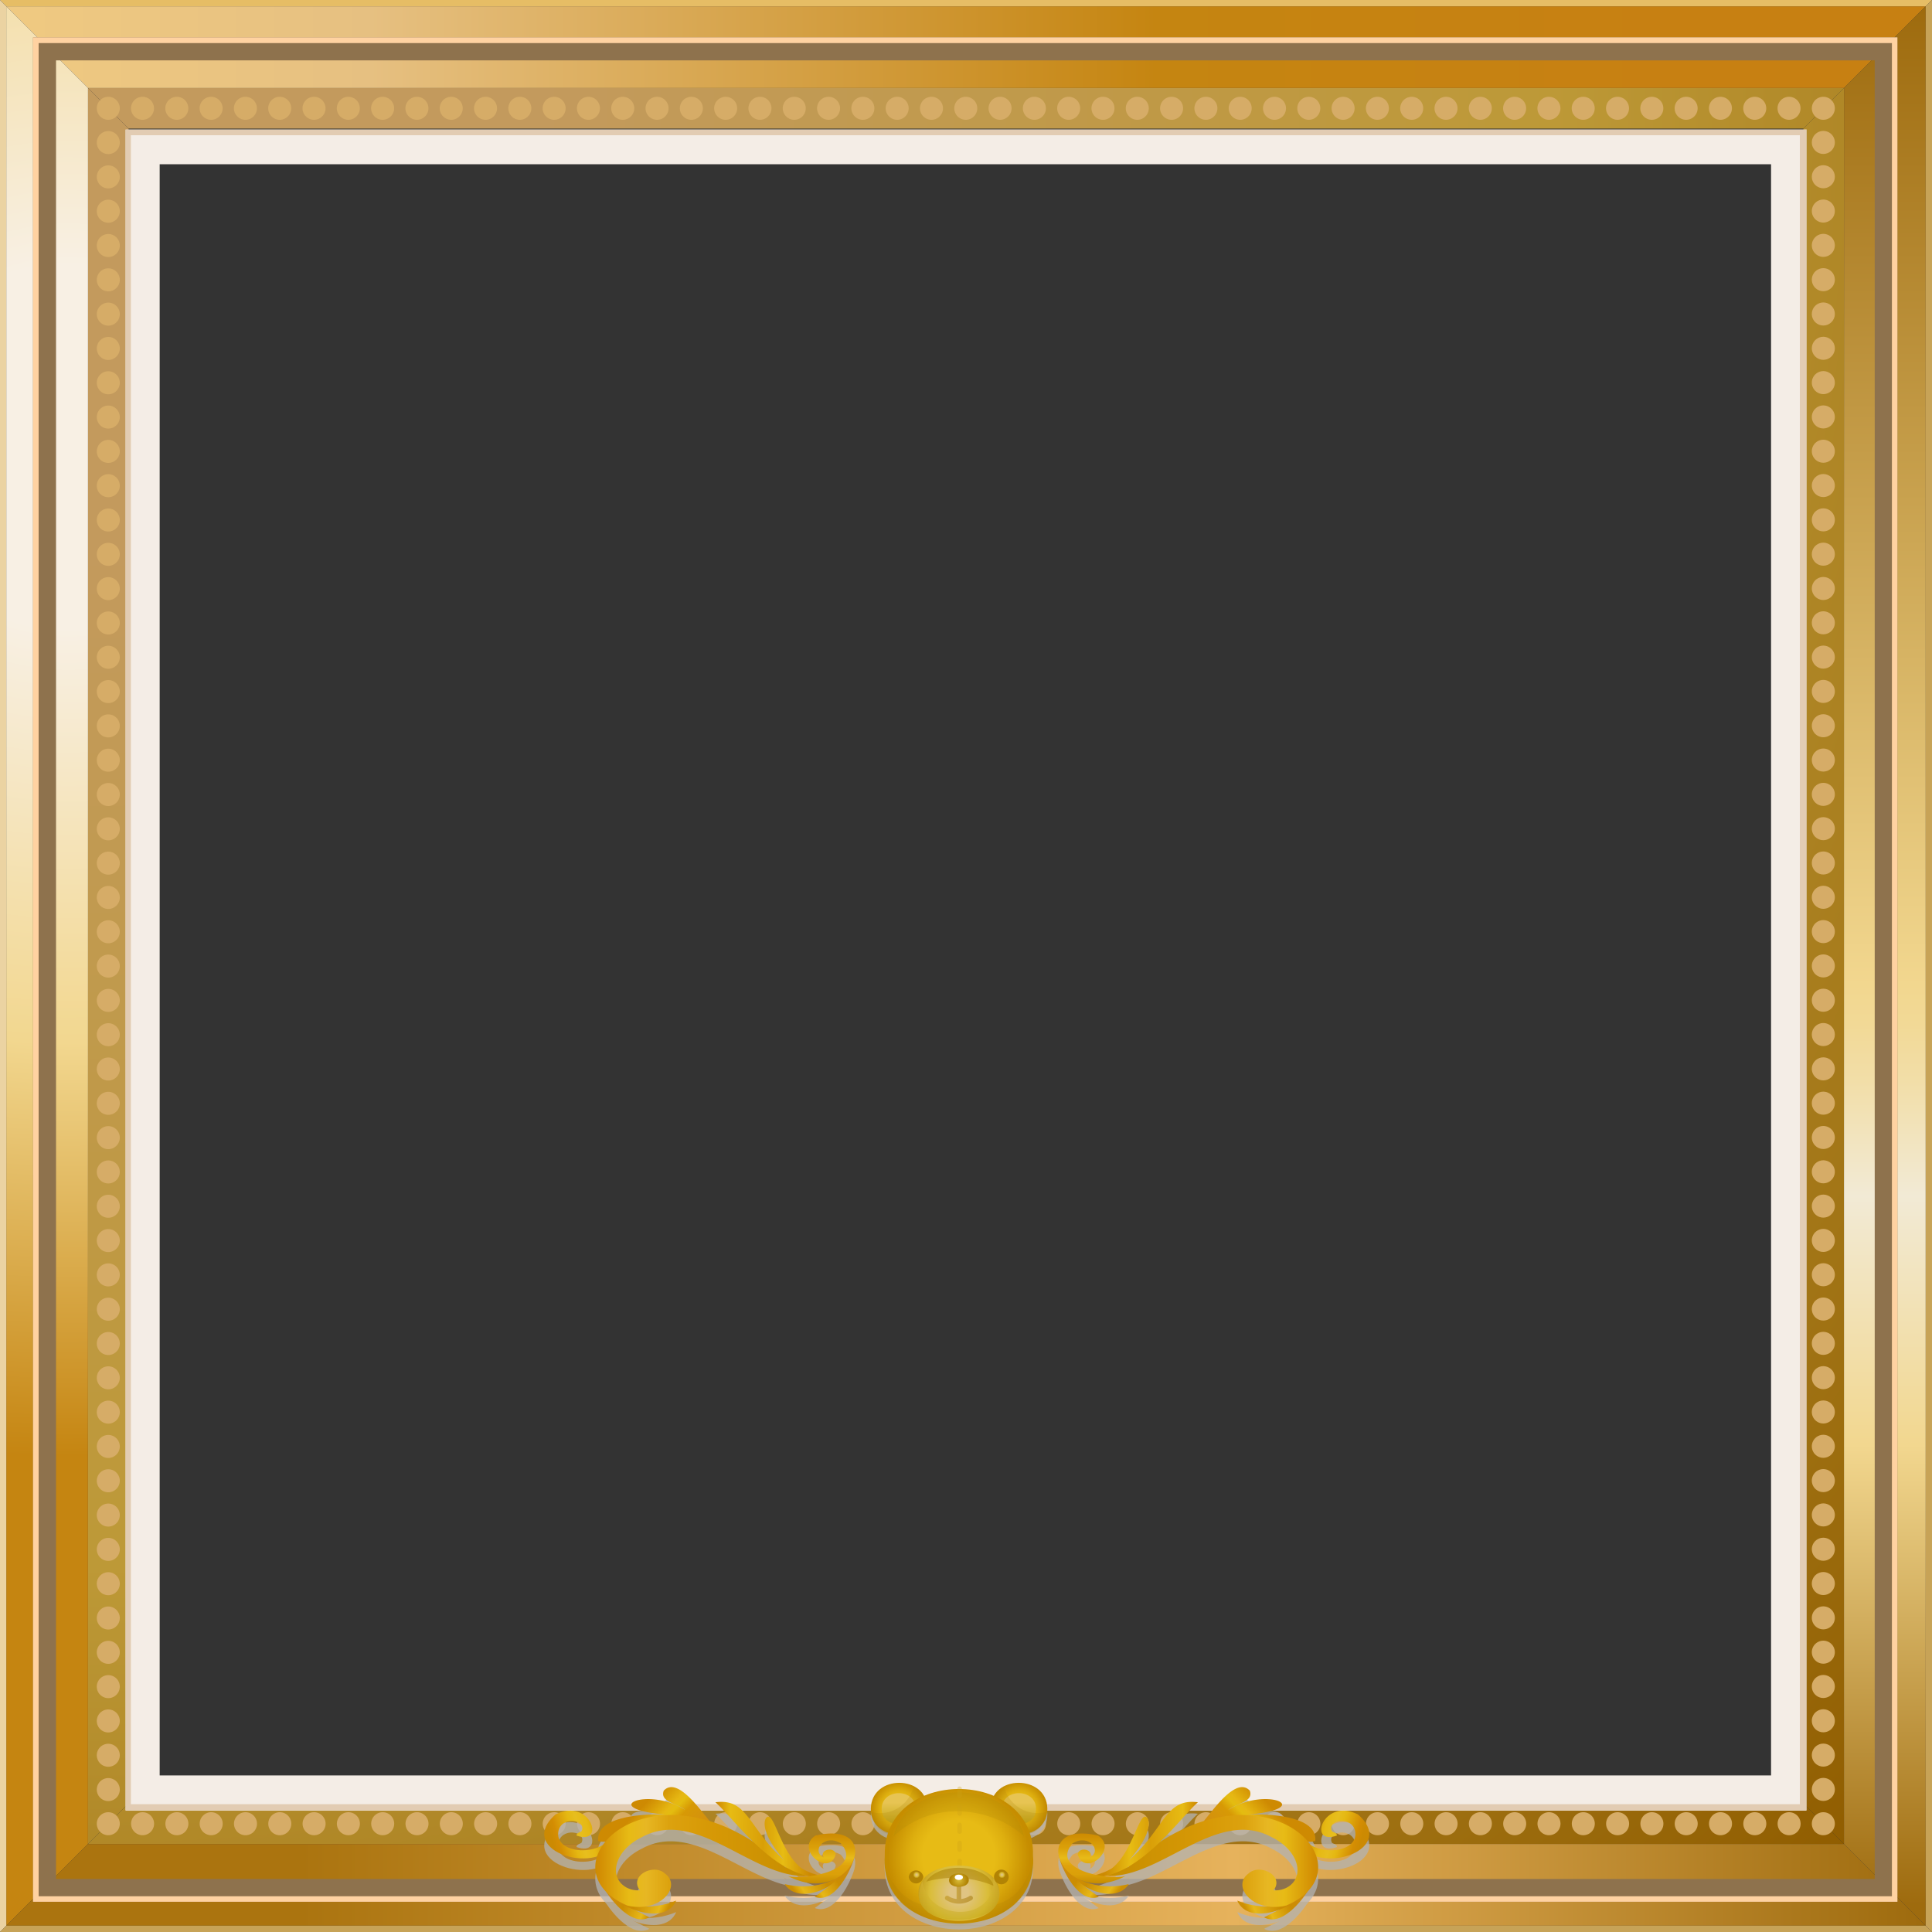 <svg xmlns="http://www.w3.org/2000/svg" xmlns:xlink="http://www.w3.org/1999/xlink" width="200" height="200" viewBox="0 0 200 200"><rect x="0" y="0" width="200" height="200" fill="#333333" stroke="none"/><defs><radialGradient id="a" cx="10.05" cy="11.33" r="255.29" gradientUnits="userSpaceOnUse"><stop offset="0.18" stop-color="#c39a5d"/><stop offset="0.59" stop-color="#bd9937"/><stop offset="1" stop-color="#905d00"/></radialGradient><linearGradient id="e" x1="0.65" y1="4.88" x2="199.04" y2="4.88" gradientUnits="userSpaceOnUse"><stop offset="0.01" stop-color="#efc981"/><stop offset="0.19" stop-color="#e6c081"/><stop offset="0.6" stop-color="#c58511"/><stop offset="0.87" stop-color="#c78012"/></linearGradient><radialGradient id="f" cx="7.08" cy="46.23" r="104.52" gradientUnits="userSpaceOnUse"><stop offset="0.18" stop-color="#f8f0e4"/><stop offset="0.59" stop-color="#f2d78f"/><stop offset="1" stop-color="#c58511"/></radialGradient><linearGradient id="g" x1="1.43" y1="195.12" x2="198.85" y2="195.12" gradientUnits="userSpaceOnUse"><stop offset="0.15" stop-color="#ab740f"/><stop offset="0.64" stop-color="#e6b25c"/><stop offset="1" stop-color="#9e6b0e"/></linearGradient><linearGradient id="h" x1="195.12" y1="0.96" x2="195.12" y2="199.11" gradientUnits="userSpaceOnUse"><stop offset="0" stop-color="#9e6b0e"/><stop offset="0.36" stop-color="#dab869"/><stop offset="0.51" stop-color="#f2d78f"/><stop offset="0.53" stop-color="#f2d996"/><stop offset="0.56" stop-color="#f2dea8"/><stop offset="0.6" stop-color="#f2e6c6"/><stop offset="0.62" stop-color="#f2ead5"/><stop offset="0.75" stop-color="#f2d78f"/><stop offset="0.99" stop-color="#9e6b0e"/></linearGradient><linearGradient id="i" x1="215.34" y1="-43.62" x2="211.61" y2="-49.37" gradientTransform="translate(38.72 -19.42) rotate(90)" gradientUnits="userSpaceOnUse"><stop offset="0" stop-color="#cd8f03"/><stop offset="0.06" stop-color="#dca40a"/><stop offset="0.12" stop-color="#e7b818"/><stop offset="0.47" stop-color="#cb8d02"/><stop offset="1" stop-color="#d18a16"/></linearGradient><linearGradient id="j" x1="215.41" y1="-45.52" x2="212.27" y2="-50.37" xlink:href="#i"/><linearGradient id="k" x1="210.09" y1="-18.47" x2="208.52" y2="-23.99" gradientTransform="translate(38.72 -19.42) rotate(90)" gradientUnits="userSpaceOnUse"><stop offset="0" stop-color="#cc8a02"/><stop offset="0.11" stop-color="#d48d03"/><stop offset="0.39" stop-color="#e5b812"/><stop offset="0.52" stop-color="#e7be1e"/><stop offset="0.69" stop-color="#e6b913"/><stop offset="1" stop-color="#cc8c02"/></linearGradient><linearGradient id="l" x1="207.03" y1="-27.19" x2="212.19" y2="-32.5" gradientTransform="translate(38.72 -19.42) rotate(90)" gradientUnits="userSpaceOnUse"><stop offset="0" stop-color="#ce8a02"/><stop offset="0.18" stop-color="#dda70b"/><stop offset="0.28" stop-color="#e6b713"/><stop offset="0.35" stop-color="#e4bc10"/><stop offset="0.48" stop-color="#d79905"/><stop offset="1" stop-color="#d18a16"/></linearGradient><linearGradient id="m" x1="217.5" y1="-28.56" x2="215.2" y2="-23.03" xlink:href="#i"/><linearGradient id="n" x1="217.17" y1="-30.37" x2="214.47" y2="-23.88" xlink:href="#i"/><linearGradient id="o" x1="212.11" y1="-22.9" x2="212.11" y2="-44.81" gradientTransform="translate(38.72 -19.42) rotate(90)" gradientUnits="userSpaceOnUse"><stop offset="0" stop-color="#cd8b02"/><stop offset="0.02" stop-color="#d28d03"/><stop offset="0.16" stop-color="#e7bb15"/><stop offset="0.24" stop-color="#e7b723"/><stop offset="0.35" stop-color="#dca20e"/><stop offset="0.53" stop-color="#d79906"/><stop offset="1" stop-color="#c68d00"/></linearGradient><linearGradient id="p" x1="209.72" y1="-35.38" x2="210" y2="-46.48" gradientTransform="translate(38.72 -19.42) rotate(90)" gradientUnits="userSpaceOnUse"><stop offset="0" stop-color="#c98702"/><stop offset="0.02" stop-color="#d39003"/><stop offset="0.13" stop-color="#e7bb13"/><stop offset="0.44" stop-color="#d99f08"/><stop offset="0.63" stop-color="#e7bc13"/><stop offset="0.88" stop-color="#cd8a02"/><stop offset="1" stop-color="#c68d00"/></linearGradient><linearGradient id="q" x1="214.39" y1="-46.35" x2="209.22" y2="-46.35" gradientTransform="translate(38.72 -19.42) rotate(90)" gradientUnits="userSpaceOnUse"><stop offset="0" stop-color="#c68d00"/><stop offset="0.18" stop-color="#dba009"/><stop offset="0.35" stop-color="#dfa20b"/><stop offset="0.51" stop-color="#e7bb18"/><stop offset="0.71" stop-color="#dba009"/><stop offset="0.78" stop-color="#d89c07"/><stop offset="1" stop-color="#cd8a02"/></linearGradient><linearGradient id="r" x1="215.34" y1="-35.54" x2="211.61" y2="-41.29" gradientTransform="matrix(0, 1, 1, 0, 151.28, -19.42)" xlink:href="#i"/><linearGradient id="s" x1="215.41" y1="-37.44" x2="212.27" y2="-42.29" gradientTransform="matrix(0, 1, 1, 0, 151.28, -19.42)" xlink:href="#i"/><linearGradient id="t" x1="210.09" y1="-10.39" x2="208.52" y2="-15.91" gradientTransform="matrix(0, 1, 1, 0, 151.28, -19.42)" xlink:href="#k"/><linearGradient id="u" x1="207.03" y1="-19.11" x2="212.19" y2="-24.42" gradientTransform="matrix(0, 1, 1, 0, 151.28, -19.42)" xlink:href="#l"/><linearGradient id="v" x1="217.5" y1="-20.48" x2="215.2" y2="-14.95" gradientTransform="matrix(0, 1, 1, 0, 151.28, -19.42)" xlink:href="#i"/><linearGradient id="w" x1="217.17" y1="-22.29" x2="214.47" y2="-15.8" gradientTransform="matrix(0, 1, 1, 0, 151.28, -19.42)" xlink:href="#i"/><linearGradient id="x" x1="212.11" y1="-14.82" x2="212.11" y2="-36.73" gradientTransform="matrix(0, 1, 1, 0, 151.28, -19.42)" xlink:href="#o"/><linearGradient id="y" x1="209.72" y1="-27.3" x2="210" y2="-38.4" gradientTransform="matrix(0, 1, 1, 0, 151.28, -19.42)" xlink:href="#p"/><linearGradient id="z" x1="214.39" y1="-38.27" x2="209.22" y2="-38.27" gradientTransform="matrix(0, 1, 1, 0, 151.28, -19.42)" xlink:href="#q"/><linearGradient id="aa" x1="99.26" y1="205.22" x2="99.26" y2="197.27" gradientUnits="userSpaceOnUse"><stop offset="0" stop-color="#b78f08"/><stop offset="1" stop-color="#a27800"/></linearGradient><radialGradient id="ab" cx="93.03" cy="187.23" r="2.8" gradientUnits="userSpaceOnUse"><stop offset="0.51" stop-color="#e7bb15"/><stop offset="0.68" stop-color="#deaf0f"/><stop offset="0.98" stop-color="#c78f01"/><stop offset="1" stop-color="#c68d00"/></radialGradient><linearGradient id="ac" x1="93.03" y1="189.63" x2="93.03" y2="186.6" gradientUnits="userSpaceOnUse"><stop offset="0" stop-color="#b89e01"/><stop offset="1" stop-color="#e7c453"/></linearGradient><linearGradient id="ad" x1="93.07" y1="184.11" x2="93.07" y2="189.97" gradientUnits="userSpaceOnUse"><stop offset="0" stop-color="#b78b0a"/><stop offset="1" stop-color="#9f7203"/></linearGradient><radialGradient id="ae" cx="396.36" cy="187.23" r="2.8" gradientTransform="matrix(-1, 0, 0, 1, 501.85, 0)" xlink:href="#ab"/><linearGradient id="af" x1="396.36" y1="189.63" x2="396.36" y2="186.6" gradientTransform="matrix(-1, 0, 0, 1, 501.85, 0)" xlink:href="#ac"/><linearGradient id="ag" x1="396.4" y1="184.11" x2="396.4" y2="189.97" gradientTransform="matrix(-1, 0, 0, 1, 501.85, 0)" xlink:href="#ad"/><radialGradient id="ah" cx="99.26" cy="192.17" r="7.34" xlink:href="#ab"/><linearGradient id="ai" x1="99.27" y1="188.17" x2="99.27" y2="200.89" xlink:href="#aa"/><linearGradient id="aj" x1="99.29" y1="188.47" x2="99.29" y2="202.5" xlink:href="#ad"/><radialGradient id="ak" cx="99.26" cy="195.95" r="5.13" gradientUnits="userSpaceOnUse"><stop offset="0.18" stop-color="#e0c483"/><stop offset="0.59" stop-color="#dabd38"/><stop offset="1" stop-color="#b18304"/></radialGradient><linearGradient id="al" x1="99.39" y1="199.22" x2="99.39" y2="193.5" xlink:href="#aa"/><linearGradient id="am" x1="99.3" y1="199.53" x2="99.3" y2="193.22" xlink:href="#ac"/><radialGradient id="an" cx="94.88" cy="194.08" r="0.36" xlink:href="#ak"/><radialGradient id="ao" cx="103.72" cy="194.08" r="0.36" xlink:href="#ak"/><linearGradient id="ap" x1="99.03" y1="195.64" x2="99.5" y2="195.64" xlink:href="#ad"/><linearGradient id="aq" x1="97.82" y1="196.65" x2="100.71" y2="196.65" xlink:href="#ad"/><radialGradient id="ar" cx="99.26" cy="194.63" r="0.88" gradientUnits="userSpaceOnUse"><stop offset="0" stop-color="#dabd38"/><stop offset="1" stop-color="#b18304"/></radialGradient></defs><g style="isolation:isolate"><polygon points="186.69 13.31 190.89 9.11 9.11 9.11 13.31 13.31 186.69 13.31" style="fill:url(#a)"/><polygon points="9.11 190.89 13.31 186.69 13.31 13.31 9.11 9.11 9.11 190.89" style="fill:url(#a)"/><polygon points="13.31 186.69 9.11 190.89 190.89 190.89 186.69 186.69 13.31 186.69" style="fill:url(#a)"/><polygon points="190.89 9.11 186.69 13.31 186.69 186.69 190.89 190.89 190.89 9.11" style="fill:url(#a)"/><polygon points="199.35 0.65 190.89 9.11 9.11 9.11 0.65 0.65 199.35 0.65" style="fill:url(#e)"/><polygon points="9.11 190.89 0.65 199.35 0.65 0.65 9.11 9.11 9.11 190.89" style="fill:url(#f)"/><polygon points="0.65 199.35 9.11 190.89 190.89 190.89 199.35 199.35 0.65 199.35" style="fill:url(#g)"/><polygon points="190.89 9.11 199.35 0.65 199.35 199.35 190.89 190.89 190.89 9.11" style="fill:url(#h)"/><polygon points="200 0 199.35 0.65 0.65 0.65 0 0 200 0" style="fill:#e6bd65"/><polygon points="0.65 199.35 0 200 0 0 0.65 0.65 0.65 199.35" style="fill:#ebd3a2"/><polygon points="0 200 0.65 199.35 199.35 199.35 200 200 0 200" style="fill:#c7a357"/><polygon points="199.35 0.65 200 0 200 200 199.35 199.35 199.35 0.65" style="fill:#c7a357"/><path d="M183.34,17V183.79H16.53V17H183.34m3.58-3.57H13v174h174V13.4Z" transform="translate(0 0)" style="fill:#f4ede6"/><path d="M186.32,14V186.77H13.55V14H186.32m.6-.6H13v174h174V13.4Z" transform="translate(0 0)" style="fill:#e2ccb3"/><line x1="188.75" y1="188.79" x2="188.75" y2="188.79" style="fill:none;stroke:#d6ac67;stroke-linecap:round;stroke-linejoin:round;stroke-width:2.383px"/><line x1="188.75" y1="185.24" x2="188.75" y2="12.99" style="fill:none;stroke:#d6ac67;stroke-linecap:round;stroke-linejoin:round;stroke-width:2.383px;stroke-dasharray:0,3.552"/><line x1="188.75" y1="11.21" x2="188.75" y2="11.21" style="fill:none;stroke:#d6ac67;stroke-linecap:round;stroke-linejoin:round;stroke-width:2.383px"/><line x1="185.2" y1="11.21" x2="12.99" y2="11.21" style="fill:none;stroke:#d6ac67;stroke-linecap:round;stroke-linejoin:round;stroke-width:2.383px;stroke-dasharray:0,3.551"/><line x1="11.21" y1="11.21" x2="11.21" y2="11.21" style="fill:none;stroke:#d6ac67;stroke-linecap:round;stroke-linejoin:round;stroke-width:2.383px"/><line x1="11.21" y1="14.76" x2="11.21" y2="187.01" style="fill:none;stroke:#d6ac67;stroke-linecap:round;stroke-linejoin:round;stroke-width:2.383px;stroke-dasharray:0,3.552"/><line x1="11.21" y1="188.79" x2="11.21" y2="188.79" style="fill:none;stroke:#d6ac67;stroke-linecap:round;stroke-linejoin:round;stroke-width:2.383px"/><line x1="14.76" y1="188.79" x2="186.97" y2="188.79" style="fill:none;stroke:#d6ac67;stroke-linecap:round;stroke-linejoin:round;stroke-width:2.383px;stroke-dasharray:0,3.551"/><path d="M194.07,6.25V194.51H5.8V6.25H194.07m2.38-2.38H3.42v193h193V3.87Z" transform="translate(0 0)" style="fill:#8e724d"/><path d="M195.85,4.46V196.3H4V4.46H195.85m.6-.59H3.42v193h193V3.87Z" transform="translate(0 0)" style="fill:#ffd2a1"/><g style="opacity:0.75;mix-blend-mode:multiply"><path d="M88.31,193.72c-1.31,2.6-4.56,3.13-7.09,2.51C82.85,198.72,87.63,196.11,88.31,193.72Z" transform="translate(0 0)" style="fill:#b3b3b3;fill-rule:evenodd"/><path d="M88.52,193.17c-.55,1.9-2.84,3.33-4.17,4.35C86.39,198.32,88.17,194.78,88.52,193.17Z" transform="translate(0 0)" style="fill:#b3b3b3;fill-rule:evenodd"/><path d="M63.55,190.63c-.54,2.81-6.07,2.71-5.76.23.24-1.76,3-1.29,2.41-.11,0,.09-.57.15-.51.46,3.09,1.07,1.43-4-2.18-2.19-4.4,3.88,4.92,6.64,6.35,2.51Z" transform="translate(0 0)" style="fill:#b3b3b3;fill-rule:evenodd"/><path d="M68.71,186.56c-.43,1.19,1.41,1.31,2.22,2-3.83-2.5-9.25-.16-2,.48-2.28-.12-7.29.17-7,2.72,1.24.42,2.2-.76,3.93-1.29a12.64,12.64,0,0,1,8.62.37l-.1-.09.23.08-.37-.21c-.19-.16-.57-.46-.85-.66l.68.4C73.25,189.78,70.33,184.82,68.71,186.56Z" transform="translate(0 0)" style="fill:#b3b3b3;fill-rule:evenodd"/><path d="M62.15,196c1,1.79,3.52,2.86,5.07,3.67C65.3,200.74,62.87,197.52,62.15,196Z" transform="translate(0 0)" style="fill:#b3b3b3;fill-rule:evenodd"/><path d="M62.48,196.52c1.78,2.28,5.07,2.46,7.52,1.42C68.81,200.71,63.6,198.66,62.48,196.52Z" transform="translate(0 0)" style="fill:#b3b3b3;fill-rule:evenodd"/><path d="M64.81,196.56c-1.88-1.09-1.16-3.82,1.64-5.19,5.71-3.1,11.5,4.33,17.08,4,.1.08-3.08-1.35-2.15-.84-13.42-12.49-25.9-.14-16.45,3.92,3.44.83,5.69-2,3.92-3.3-1.16-1.11-3.77.21-2.61,1.72A2.53,2.53,0,0,1,64.81,196.56Z" transform="translate(0 0)" style="fill:#b3b3b3;fill-rule:evenodd"/><path d="M83,194.61c-2.05-1.51-2.79-5.41-3.47-5.36-.41,0-1.06,1.42,1.66,4.51-3.76-3.34-3.74-6.43-7.13-6,2,1.75,6.23,8,11.15,7.78l-.16-.17A6,6,0,0,1,83,194.61Z" transform="translate(0 0)" style="fill:#b3b3b3;fill-rule:evenodd"/><path d="M81.6,195.42c6.59,3.36,10.24-5.91,2.82-4.21-2.19,1.41,1.4,4.39,2.1,1.93-.12-.82-1.74-.5-1.26.32-1.32-.64.08-2.49,1.79-1.45C89.41,194.77,83.48,195.83,81.6,195.42Z" transform="translate(0 0)" style="fill:#b3b3b3;fill-rule:evenodd"/><path d="M109.78,193.72c1.3,2.6,4.55,3.13,7.08,2.51C115.23,198.72,110.45,196.11,109.78,193.72Z" transform="translate(0 0)" style="fill:#b3b3b3;fill-rule:evenodd"/><path d="M109.56,193.17c.55,1.9,2.84,3.33,4.18,4.35C111.69,198.32,109.91,194.78,109.56,193.17Z" transform="translate(0 0)" style="fill:#b3b3b3;fill-rule:evenodd"/><path d="M134.53,190.63c.54,2.81,6.07,2.71,5.77.23-.24-1.76-3-1.29-2.42-.11,0,.09.57.15.51.46-3.08,1.07-1.43-4,2.19-2.19,4.39,3.88-4.93,6.64-6.36,2.51Z" transform="translate(0 0)" style="fill:#b3b3b3;fill-rule:evenodd"/><path d="M129.38,186.56c.42,1.19-1.42,1.31-2.23,2,3.84-2.5,9.25-.16,2,.48,2.28-.12,7.29.17,7,2.72-1.24.42-2.2-.76-3.93-1.29a12.64,12.64,0,0,0-8.62.37l.1-.09-.23.08.37-.21c.19-.16.57-.46.85-.66l-.68.4C124.83,189.78,127.75,184.82,129.38,186.56Z" transform="translate(0 0)" style="fill:#b3b3b3;fill-rule:evenodd"/><path d="M135.93,196c-1,1.79-3.52,2.86-5.07,3.67C132.78,200.74,135.21,197.52,135.93,196Z" transform="translate(0 0)" style="fill:#b3b3b3;fill-rule:evenodd"/><path d="M135.6,196.52c-1.78,2.28-5.07,2.46-7.52,1.42C129.27,200.71,134.48,198.66,135.6,196.52Z" transform="translate(0 0)" style="fill:#b3b3b3;fill-rule:evenodd"/><path d="M133.27,196.56c1.88-1.09,1.16-3.82-1.63-5.19-5.71-3.1-11.5,4.33-17.09,4-.1.08,3.08-1.35,2.15-.84,13.42-12.49,25.9-.14,16.45,3.92-3.44.83-5.69-2-3.92-3.3,1.16-1.11,3.78.21,2.61,1.72A2.53,2.53,0,0,0,133.27,196.56Z" transform="translate(0 0)" style="fill:#b3b3b3;fill-rule:evenodd"/><path d="M115.08,194.61c2-1.51,2.78-5.41,3.46-5.36.42,0,1.06,1.42-1.66,4.51,3.76-3.34,3.74-6.43,7.13-6-2,1.75-6.23,8-11.15,7.78l.16-.17A6.17,6.17,0,0,0,115.08,194.61Z" transform="translate(0 0)" style="fill:#b3b3b3;fill-rule:evenodd"/><path d="M116.48,195.42c-6.59,3.36-10.24-5.91-2.82-4.21,2.19,1.41-1.4,4.39-2.1,1.93.12-.82,1.74-.5,1.26.32,1.32-.64-.08-2.49-1.79-1.45C108.67,194.77,114.6,195.83,116.48,195.42Z" transform="translate(0 0)" style="fill:#b3b3b3;fill-rule:evenodd"/></g><path d="M88.31,192.53c-1.31,2.6-4.56,3.13-7.09,2.51C82.85,197.53,87.63,194.92,88.31,192.53Z" transform="translate(0 0)" style="fill-rule:evenodd;fill:url(#i)"/><path d="M88.52,192c-.55,1.91-2.84,3.34-4.17,4.36C86.39,197.13,88.17,193.59,88.52,192Z" transform="translate(0 0)" style="fill-rule:evenodd;fill:url(#j)"/><path d="M63.55,189.44c-.54,2.81-6.07,2.71-5.76.23.24-1.76,3-1.29,2.41-.11,0,.09-.57.15-.51.46,3.09,1.07,1.43-4-2.18-2.19-4.4,3.88,4.92,6.63,6.35,2.5Z" transform="translate(0 0)" style="fill-rule:evenodd;fill:url(#k)"/><path d="M68.71,185.37c-.43,1.19,1.41,1.31,2.22,2-3.83-2.5-9.25-.16-2,.48-2.28-.12-7.29.17-7,2.72,1.24.42,2.2-.76,3.93-1.29a12.64,12.64,0,0,1,8.62.37.49.49,0,0,0-.1-.09l.23.08-.37-.21c-.19-.16-.57-.46-.85-.66l.68.4C73.25,188.59,70.33,183.63,68.71,185.37Z" transform="translate(0 0)" style="fill-rule:evenodd;fill:url(#l)"/><path d="M62.15,194.81c1,1.79,3.52,2.86,5.07,3.67C65.3,199.55,62.87,196.33,62.15,194.81Z" transform="translate(0 0)" style="fill-rule:evenodd;fill:url(#m)"/><path d="M62.48,195.32c1.78,2.29,5.07,2.46,7.52,1.43C68.81,199.52,63.6,197.47,62.48,195.32Z" transform="translate(0 0)" style="fill-rule:evenodd;fill:url(#n)"/><path d="M64.81,195.37c-1.88-1.09-1.16-3.83,1.64-5.19,5.71-3.11,11.5,4.33,17.08,4,.1.07-3.08-1.35-2.15-.84-13.42-12.49-25.9-.15-16.45,3.92,3.44.83,5.69-2,3.92-3.3-1.16-1.11-3.77.21-2.61,1.72A2.53,2.53,0,0,1,64.81,195.37Z" transform="translate(0 0)" style="fill-rule:evenodd;fill:url(#o)"/><path d="M83,193.42c-2.05-1.51-2.79-5.41-3.47-5.36-.41,0-1.06,1.42,1.66,4.51-3.76-3.34-3.74-6.44-7.13-6,2,1.75,6.23,8,11.15,7.77l-.16-.16A6,6,0,0,1,83,193.42Z" transform="translate(0 0)" style="fill-rule:evenodd;fill:url(#p)"/><path d="M81.6,194.23c6.59,3.36,10.24-5.91,2.82-4.22-2.19,1.42,1.4,4.4,2.1,1.94-.12-.83-1.74-.5-1.26.32-1.32-.65.08-2.49,1.79-1.45C89.41,193.57,83.48,194.64,81.6,194.23Z" transform="translate(0 0)" style="fill-rule:evenodd;fill:url(#q)"/><path d="M109.78,192.53c1.3,2.6,4.55,3.13,7.08,2.51C115.23,197.53,110.45,194.92,109.78,192.53Z" transform="translate(0 0)" style="fill-rule:evenodd;fill:url(#r)"/><path d="M109.56,192c.55,1.91,2.84,3.34,4.18,4.36C111.69,197.13,109.91,193.59,109.56,192Z" transform="translate(0 0)" style="fill-rule:evenodd;fill:url(#s)"/><path d="M134.53,189.44c.54,2.81,6.07,2.71,5.77.23-.24-1.76-3-1.29-2.42-.11,0,.09.57.15.51.46-3.08,1.07-1.43-4,2.19-2.19,4.39,3.88-4.93,6.63-6.36,2.5Z" transform="translate(0 0)" style="fill-rule:evenodd;fill:url(#t)"/><path d="M129.38,185.37c.42,1.19-1.42,1.31-2.23,2,3.84-2.5,9.25-.16,2,.48,2.28-.12,7.29.17,7,2.72-1.24.42-2.2-.76-3.93-1.29a12.64,12.64,0,0,0-8.62.37l.1-.09-.23.08.37-.21c.19-.16.57-.46.85-.66l-.68.4C124.83,188.59,127.75,183.63,129.38,185.37Z" transform="translate(0 0)" style="fill-rule:evenodd;fill:url(#u)"/><path d="M135.93,194.81c-1,1.79-3.52,2.86-5.07,3.67C132.78,199.55,135.21,196.33,135.93,194.81Z" transform="translate(0 0)" style="fill-rule:evenodd;fill:url(#v)"/><path d="M135.6,195.32c-1.78,2.29-5.07,2.46-7.52,1.43C129.27,199.52,134.48,197.47,135.6,195.32Z" transform="translate(0 0)" style="fill-rule:evenodd;fill:url(#w)"/><path d="M133.27,195.37c1.88-1.09,1.16-3.83-1.63-5.19-5.71-3.11-11.5,4.33-17.09,4-.1.07,3.08-1.35,2.15-.84,13.42-12.49,25.9-.15,16.45,3.92-3.44.83-5.69-2-3.92-3.3,1.16-1.11,3.78.21,2.61,1.72A2.53,2.53,0,0,0,133.27,195.37Z" transform="translate(0 0)" style="fill-rule:evenodd;fill:url(#x)"/><path d="M115.08,193.42c2-1.51,2.78-5.41,3.46-5.36.42,0,1.06,1.42-1.66,4.51,3.76-3.34,3.74-6.44,7.13-6-2,1.75-6.23,8-11.15,7.77l.16-.16A6.17,6.17,0,0,0,115.08,193.42Z" transform="translate(0 0)" style="fill-rule:evenodd;fill:url(#y)"/><path d="M116.48,194.23c-6.59,3.36-10.24-5.91-2.82-4.22,2.19,1.42-1.4,4.4-2.1,1.94.12-.83,1.74-.5,1.26.32,1.32-.65-.08-2.49-1.79-1.45C108.67,193.57,114.6,194.64,116.48,194.23Z" transform="translate(0 0)" style="fill-rule:evenodd;fill:url(#z)"/><path d="M99.37,199.38a5.4,5.4,0,0,0,2.61-.73,3.42,3.42,0,0,0-5.45.23A8.44,8.44,0,0,0,99.37,199.38Z" transform="translate(0 0)" style="opacity:0.2;mix-blend-mode:multiply;fill:url(#aa)"/><g style="opacity:0.75;mix-blend-mode:multiply"><path d="M96,187.83c.06,3.56-5.91,3.56-5.85,0S96,184.27,96,187.83Z" transform="translate(0 0)" style="fill:#b3b3b3"/></g><path d="M96,187.23c.06,3.57-5.91,3.57-5.85,0S96,183.67,96,187.23Z" transform="translate(0 0)" style="fill:url(#ab)"/><path d="M94.78,187.23c0,2.14-3.54,2.14-3.51,0S94.81,185.1,94.78,187.23Z" transform="translate(0 0)" style="fill:url(#ac)"/><path d="M94.57,184.91a3.56,3.56,0,0,1-4.45,2.65C91.13,192.84,99.25,188.14,94.57,184.91Z" transform="translate(0 0)" style="opacity:0.2;mix-blend-mode:multiply;fill:url(#ad)"/><g style="opacity:0.75;mix-blend-mode:multiply"><path d="M102.57,187.83c-.06,3.56,5.9,3.56,5.85,0S102.51,184.27,102.57,187.83Z" transform="translate(0 0)" style="fill:#b3b3b3"/></g><path d="M102.57,187.23c-.06,3.57,5.9,3.57,5.85,0S102.51,183.67,102.57,187.23Z" transform="translate(0 0)" style="fill:url(#ae)"/><path d="M103.74,187.23c0,2.14,3.54,2.14,3.51,0S103.7,185.1,103.74,187.23Z" transform="translate(0 0)" style="fill:url(#af)"/><path d="M103.94,184.91a3.57,3.57,0,0,0,4.45,2.65C107.38,192.84,99.27,188.14,103.94,184.91Z" transform="translate(0 0)" style="opacity:0.2;mix-blend-mode:multiply;fill:url(#ag)"/><g style="opacity:0.75;mix-blend-mode:multiply"><path d="M106.94,192.66c.72,9.42-16.07,9.44-15.35,0C91.42,183.51,107.11,183.51,106.94,192.66Z" transform="translate(0 0)" style="fill:#b3b3b3"/></g><path d="M106.94,192.06c.72,9.43-16.07,9.44-15.35,0C91.42,182.91,107.11,182.91,106.94,192.06Z" transform="translate(0 0)" style="fill:url(#ah)"/><path d="M106,190.09c-1.2-6.06-12.26-6.07-13.49,0C97,185.9,103.21,187.47,106,190.09Z" transform="translate(0 0)" style="opacity:0.3;mix-blend-mode:screen;fill:url(#ai)"/><line x1="99.34" y1="185.17" x2="99.34" y2="196.33" style="fill:none;stroke:#cba114;stroke-linecap:round;stroke-linejoin:round;stroke-width:0.468px;stroke-dasharray:0.701,1.169;opacity:0.3;mix-blend-mode:multiply"/><path d="M99.31,197.46c-3.15,0-5.8.17-7.63-4,.41,7.68,15.34,7.48,15.22-.48C105.4,197.41,102.78,197.46,99.31,197.46Z" transform="translate(0 0)" style="opacity:0.2;mix-blend-mode:multiply;fill:url(#aj)"/><path d="M103.45,196c.09,3.8-8.47,3.8-8.37,0C95,192.16,103.55,192.16,103.45,196Z" transform="translate(0 0)" style="fill:url(#ak)"/><path d="M101.66,194.8a9.77,9.77,0,0,1,1.22.43c-.78-2.31-5.74-2.52-7-.44A10.65,10.65,0,0,1,101.66,194.8Z" transform="translate(0 0)" style="opacity:0.5;mix-blend-mode:screen;fill:url(#al)"/><path d="M102.82,194.42c.3,4.6-6.67,4.61-7.33.35C92.7,200.52,106.63,199.73,102.82,194.42Z" transform="translate(0 0)" style="opacity:0.4;mix-blend-mode:multiply;fill:url(#am)"/><path d="M95.58,194.3a.76.76,0,0,1-1.51,0A.76.76,0,0,1,95.58,194.3Z" transform="translate(0 0)" style="fill:url(#an)"/><path d="M104.42,194.3a.76.76,0,0,1-1.52,0A.76.76,0,0,1,104.42,194.3Z" transform="translate(0 0)" style="fill:url(#ao)"/><g style="opacity:0.5;mix-blend-mode:multiply"><line x1="99.26" y1="194.63" x2="99.26" y2="196.66" style="fill:none;stroke-linecap:round;stroke-linejoin:round;stroke-width:0.468px;stroke:url(#ap)"/><path d="M98.05,196.48a2.27,2.27,0,0,0,2.43,0" transform="translate(0 0)" style="fill:none;stroke-linecap:round;stroke-linejoin:round;stroke-width:0.468px;stroke:url(#aq)"/></g><path d="M100.29,194.63c0,.93-2.07.93-2.05,0S100.31,193.7,100.29,194.63Z" transform="translate(0 0)" style="fill:url(#ar)"/><path d="M99.68,194.33c0,.38-.84.38-.84,0S99.69,194,99.68,194.33Z" transform="translate(0 0)" style="fill:#fff"/></g></svg>